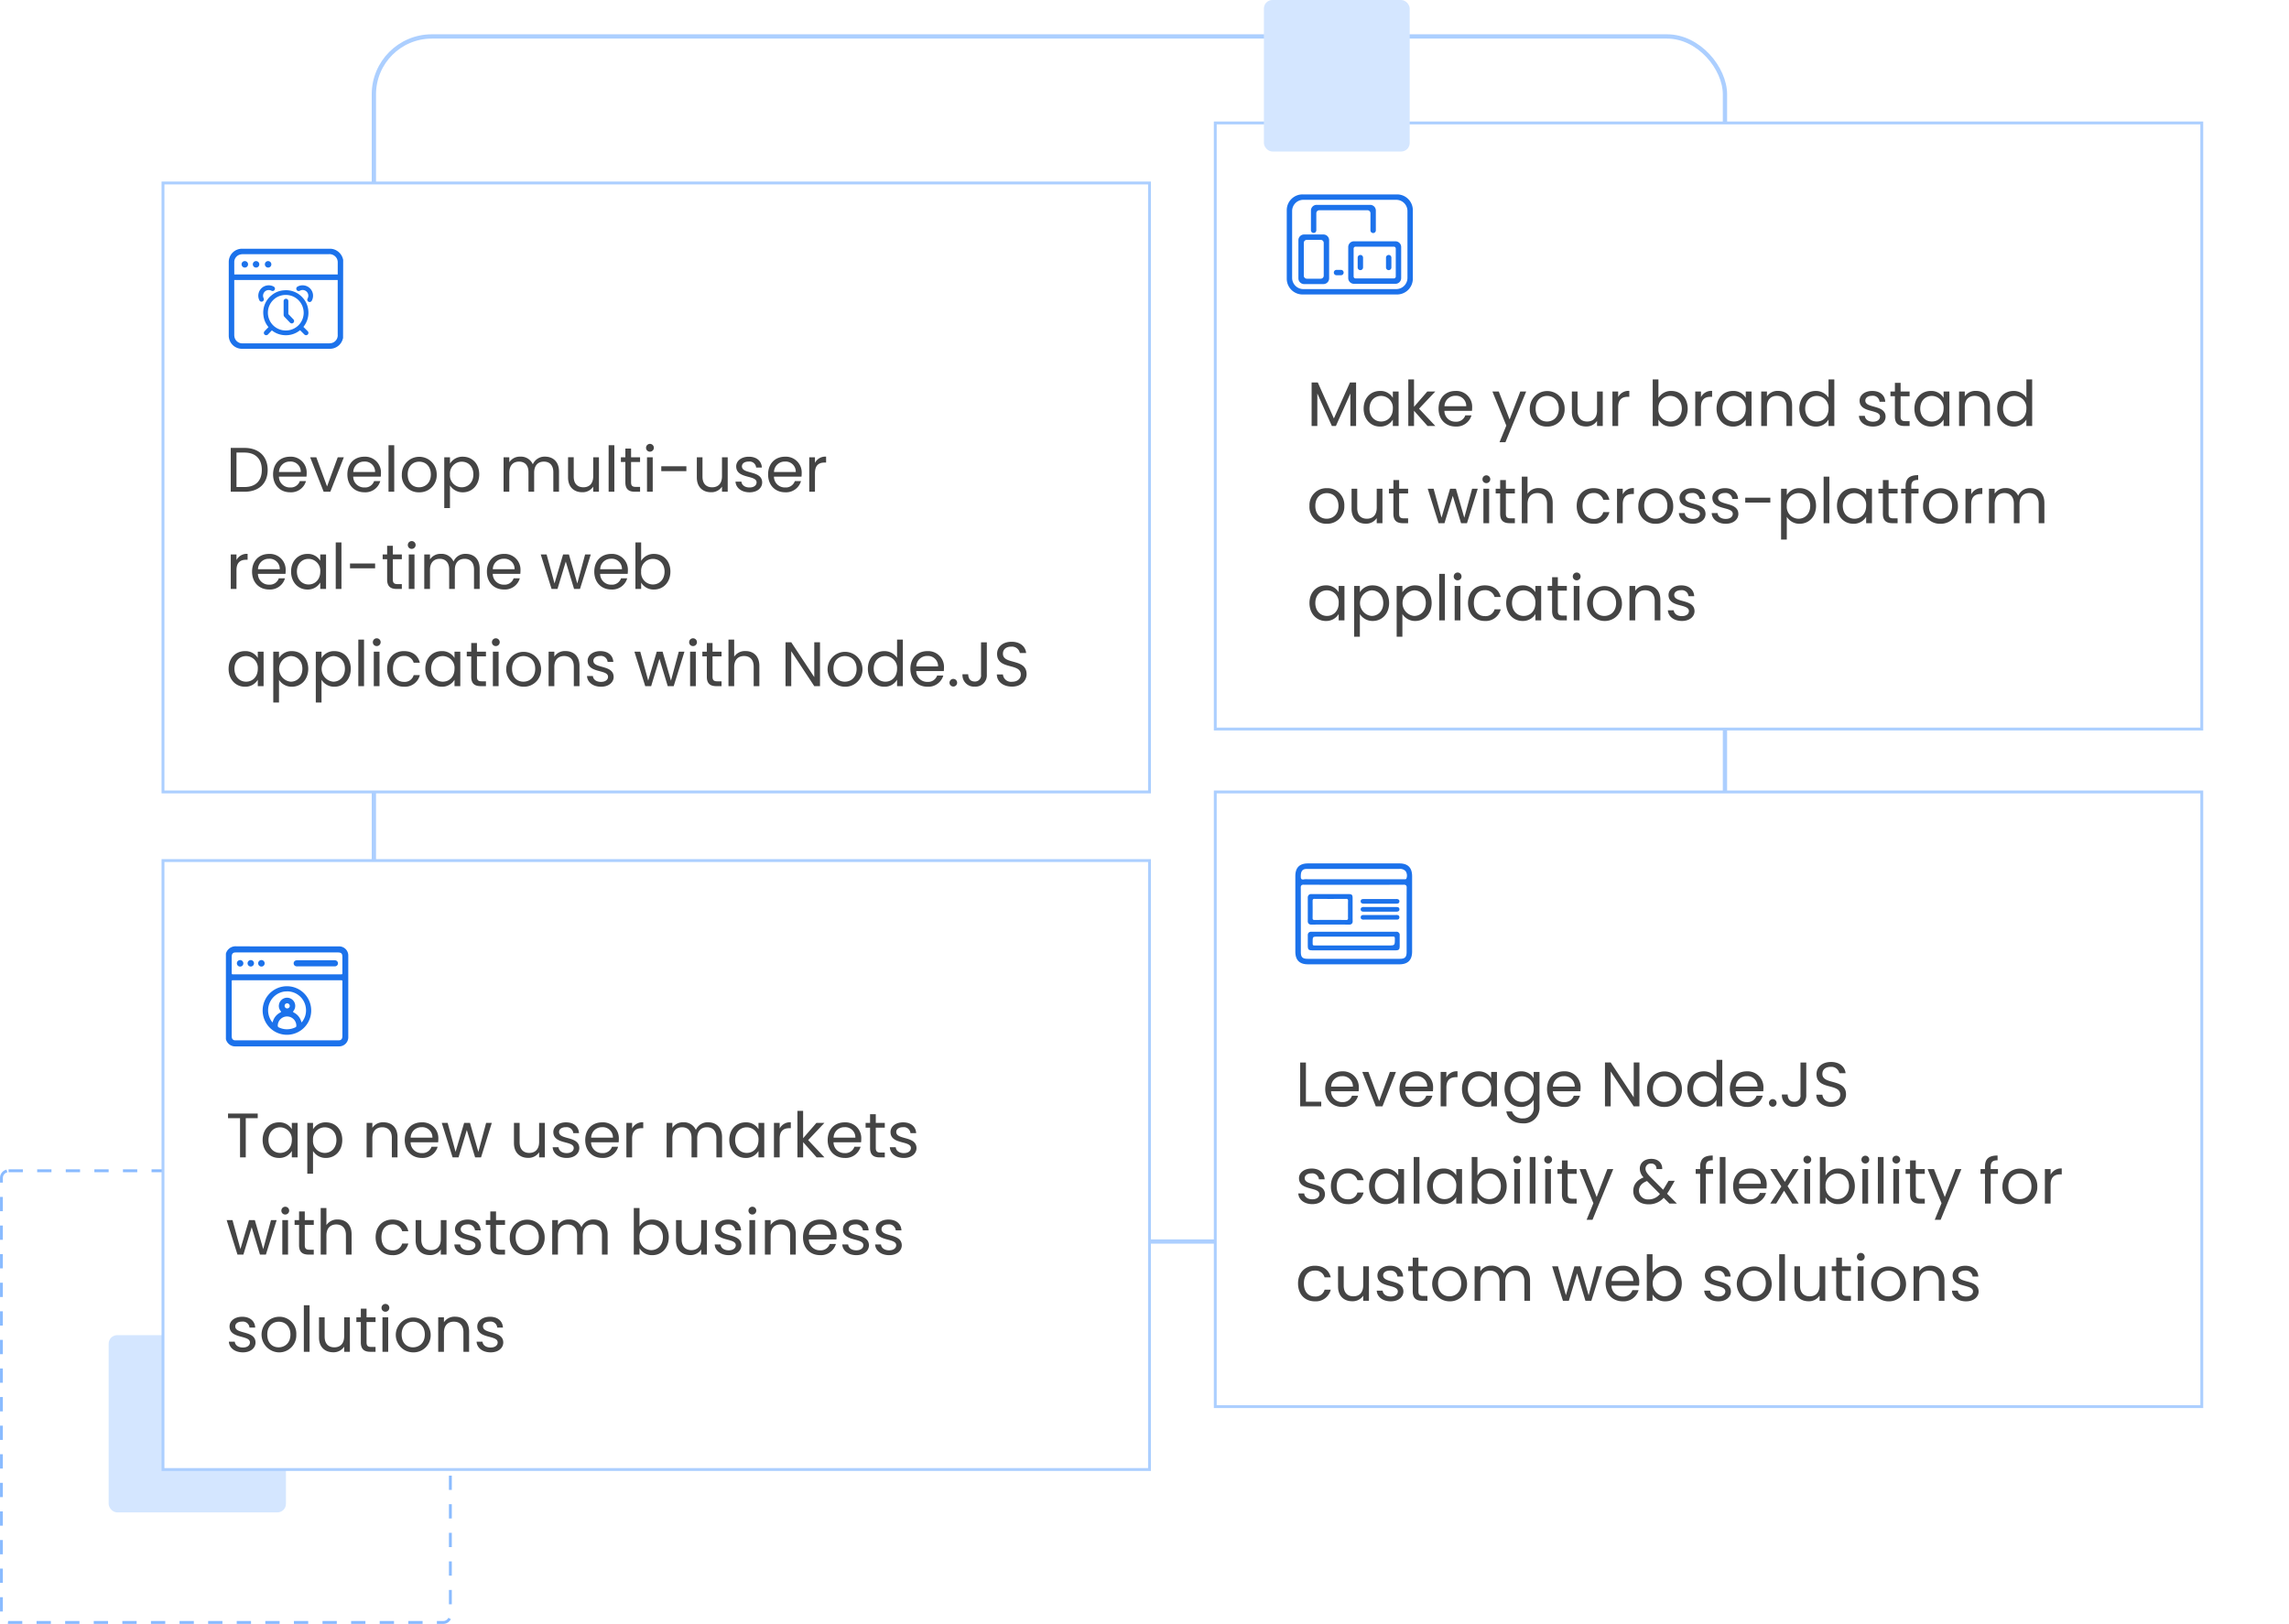 <?xml version="1.0" encoding="utf-8"?><svg xmlns="http://www.w3.org/2000/svg" xmlns:xlink="http://www.w3.org/1999/xlink" width="800.502" height="568" viewBox="0 0 800.502 568"><defs><filter id="a" x="26.5" y="33.5" width="406" height="274" filterUnits="userSpaceOnUse"><feOffset dy="3" input="SourceAlpha"/><feGaussianBlur stdDeviation="10" result="b"/><feFlood flood-opacity="0.02"/><feComposite operator="in" in2="b"/><feComposite in="SourceGraphic"/></filter><filter id="c" x="394.5" y="12.5" width="406" height="273" filterUnits="userSpaceOnUse"><feOffset dy="3" input="SourceAlpha"/><feGaussianBlur stdDeviation="10" result="d"/><feFlood flood-opacity="0.02"/><feComposite operator="in" in2="d"/><feComposite in="SourceGraphic"/></filter><clipPath id="e"><rect width="44.09" height="35" fill="#1c72eb"/></clipPath><filter id="f" x="394.502" y="246.504" width="406" height="276" filterUnits="userSpaceOnUse"><feOffset dy="3" input="SourceAlpha"/><feGaussianBlur stdDeviation="10" result="g"/><feFlood flood-opacity="0.02"/><feComposite operator="in" in2="g"/><feComposite in="SourceGraphic"/></filter><clipPath id="h"><rect width="40.849" height="35.3" fill="#1c72eb"/></clipPath><filter id="i" x="26.5" y="270.504" width="406" height="274" filterUnits="userSpaceOnUse"><feOffset dy="3" input="SourceAlpha"/><feGaussianBlur stdDeviation="10" result="j"/><feFlood flood-opacity="0.02"/><feComposite operator="in" in2="j"/><feComposite in="SourceGraphic"/></filter></defs><g transform="translate(-909 -156)"><rect width="62" height="62" rx="3" transform="translate(947 623)" fill="#d4e6ff"/><g transform="translate(909 565)" fill="none" stroke="#8abbff" stroke-width="1" stroke-dasharray="5"><rect width="158" height="159" rx="3" stroke="none"/><rect x="0.5" y="0.5" width="157" height="158" rx="2.5" fill="none"/></g><g transform="translate(1039 168)" fill="none" stroke="#accfff" stroke-width="1.5"><rect width="474" height="423" rx="21" stroke="none"/><rect x="0.75" y="0.75" width="472.5" height="421.5" rx="20.25" fill="none"/></g><g transform="matrix(1, 0, 0, 1, 909, 156)" filter="url(#a)"><rect width="345" height="213" transform="translate(57 61)" fill="#fff" stroke="#accfff" stroke-width="1"/></g><path d="M6.468,7.666H1.694V23H6.468c5.038,0,8.14-2.882,8.14-7.634S11.506,7.666,6.468,7.666ZM3.7,21.35V9.294H6.468c4,0,6.094,2.332,6.094,6.072s-2.09,5.984-6.094,5.984Zm18.678-8.91a3.538,3.538,0,0,1,3.806,3.652H18.568a3.734,3.734,0,0,1,3.806-3.652Zm5.632,6.842H25.85A3.313,3.313,0,0,1,22.462,21.5a3.79,3.79,0,0,1-3.916-3.784h9.636a10.852,10.852,0,0,0,.066-1.21,5.526,5.526,0,0,0-5.786-5.764c-3.52,0-5.962,2.4-5.962,6.2,0,3.828,2.53,6.248,5.962,6.248a5.421,5.421,0,0,0,5.544-3.908Zm1.452-8.338L34.188,23H36.52l4.73-12.056H39.116l-3.74,10.208L31.614,10.944Zm18.9,1.5A3.538,3.538,0,0,1,52.168,16.1H44.55a3.734,3.734,0,0,1,3.806-3.656Zm5.632,6.842H51.832A3.313,3.313,0,0,1,48.444,21.5a3.79,3.79,0,0,1-3.916-3.784h9.636a10.854,10.854,0,0,0,.066-1.21,5.526,5.526,0,0,0-5.786-5.764c-3.52,0-5.962,2.4-5.962,6.2,0,3.828,2.53,6.248,5.962,6.248a5.421,5.421,0,0,0,5.544-3.908ZM56.87,23h2V6.72h-2Zm16.852-6.05a6.095,6.095,0,1,0-12.189,0A5.853,5.853,0,0,0,67.54,23.2a5.978,5.978,0,0,0,6.182-6.25Zm-10.142,0c0-3.036,1.914-4.466,4.026-4.466,2.068,0,4.07,1.43,4.07,4.466,0,3.058-2.046,4.488-4.136,4.488S63.58,20.008,63.58,16.95Zm14.784-3.784V10.944h-2V28.72h2V20.778a5.215,5.215,0,0,0,4.51,2.42c3.234,0,5.72-2.53,5.72-6.27,0-3.762-2.486-6.182-5.72-6.182a5.093,5.093,0,0,0-4.51,2.42Zm8.184,3.762c0,2.838-1.87,4.51-4.092,4.51a4.137,4.137,0,0,1-4.092-4.488,4.143,4.143,0,0,1,4.092-4.466c2.222,0,4.092,1.606,4.092,4.444ZM114.51,23h1.98V15.894c0-3.454-2.134-5.17-4.884-5.17a4.463,4.463,0,0,0-4.268,2.684,4.536,4.536,0,0,0-4.422-2.684,4.358,4.358,0,0,0-3.806,1.958V10.944h-2V23h2V16.356c0-2.6,1.386-3.894,3.41-3.894,1.98,0,3.3,1.254,3.3,3.718V23h1.98V16.356c0-2.6,1.386-3.894,3.41-3.894,1.98,0,3.3,1.254,3.3,3.718Zm15.95-12.056h-2v6.622c0,2.6-1.386,3.872-3.454,3.872-2.024,0-3.366-1.254-3.366-3.7v-6.8h-1.98V18c0,3.454,2.178,5.17,4.95,5.17a4.432,4.432,0,0,0,3.85-1.958V23h2ZM133.848,23h2V6.72h-2Zm5.852-3.3c0,2.42,1.21,3.3,3.344,3.3h1.8V21.306H143.37c-1.232,0-1.672-.418-1.672-1.606V12.594h3.146v-1.65H141.7V7.908h-2v3.036h-1.562v1.65H139.7Zm7.568,3.3h2V10.944h-2ZM148.3,8.986a1.364,1.364,0,1,0-1.364-1.364A1.334,1.334,0,0,0,148.3,8.986Zm3.96,6.8h8.778v-1.7H152.26Zm23.232-4.84h-2v6.622c0,2.6-1.386,3.872-3.454,3.872-2.024,0-3.366-1.254-3.366-3.7v-6.8h-1.98V18c0,3.454,2.178,5.17,4.95,5.17a4.432,4.432,0,0,0,3.85-1.958V23h2Zm12.056,8.778c-.088-4.312-7.084-2.75-7.084-5.61,0-.968.88-1.672,2.354-1.672a2.318,2.318,0,0,1,2.618,2.09h2c-.132-2.354-1.892-3.784-4.554-3.784-2.684,0-4.422,1.518-4.422,3.366,0,4.488,7.128,2.926,7.128,5.61,0,.99-.88,1.782-2.464,1.782-1.694,0-2.728-.88-2.838-2.046h-2.068c.132,2.2,2.112,3.74,4.928,3.74,2.666,0,4.4-1.5,4.4-3.478Zm7.942-7.282a3.538,3.538,0,0,1,3.806,3.652h-7.612a3.734,3.734,0,0,1,3.808-3.654Zm5.632,6.842h-2.156A3.313,3.313,0,0,1,195.58,21.5a3.79,3.79,0,0,1-3.916-3.784H201.3a10.852,10.852,0,0,0,.066-1.21,5.526,5.526,0,0,0-5.786-5.764c-3.52,0-5.962,2.4-5.962,6.2,0,3.828,2.53,6.248,5.962,6.248a5.421,5.421,0,0,0,5.544-3.908Zm4.884-2.838c0-2.794,1.452-3.652,3.366-3.652h.528v-2.07a4.06,4.06,0,0,0-3.894,2.178V10.944h-2V23h2ZM3.7,50.444c0-2.794,1.452-3.652,3.366-3.652H7.59V44.724A4.06,4.06,0,0,0,3.7,46.9V44.944h-2V57h2Zm11.33-4A3.538,3.538,0,0,1,18.836,50.1H11.22a3.734,3.734,0,0,1,3.806-3.656Zm5.632,6.842H18.5A3.313,3.313,0,0,1,15.114,55.5,3.79,3.79,0,0,1,11.2,51.72h9.636a10.852,10.852,0,0,0,.066-1.21,5.526,5.526,0,0,0-5.786-5.764c-3.52,0-5.962,2.4-5.962,6.2,0,3.828,2.53,6.248,5.962,6.248a5.421,5.421,0,0,0,5.542-3.912ZM22.8,50.932c0,3.74,2.486,6.27,5.7,6.27A5.035,5.035,0,0,0,33,54.756V57h2.024V44.944H33v2.2a5,5,0,0,0-4.488-2.4c-3.234,0-5.72,2.422-5.72,6.184ZM33,50.95c0,2.838-1.892,4.488-4.092,4.488s-4.07-1.672-4.07-4.51,1.87-4.444,4.07-4.444A4.131,4.131,0,0,1,33,50.95ZM38.412,57h2V40.72h-2Zm4.994-7.216h8.778V48.09H43.406ZM56.386,53.7c0,2.42,1.21,3.3,3.344,3.3h1.8V55.306H60.06c-1.232,0-1.672-.418-1.672-1.606V46.594h3.146v-1.65H58.388V41.908h-2v3.036H54.824v1.65h1.562ZM63.954,57h2V44.944h-2Zm1.034-14.014a1.364,1.364,0,1,0-1.364-1.364,1.334,1.334,0,0,0,1.364,1.364ZM86.768,57h1.98V49.894c0-3.454-2.134-5.17-4.884-5.17A4.463,4.463,0,0,0,79.6,47.408a4.536,4.536,0,0,0-4.422-2.684,4.358,4.358,0,0,0-3.806,1.958V44.944h-2V57h2V50.356c0-2.6,1.386-3.894,3.41-3.894,1.98,0,3.3,1.254,3.3,3.718V57h1.98V50.356c0-2.6,1.386-3.894,3.41-3.894,1.98,0,3.3,1.254,3.3,3.718ZM97.152,46.44a3.538,3.538,0,0,1,3.806,3.652H93.346a3.734,3.734,0,0,1,3.806-3.652Zm5.632,6.842h-2.156A3.313,3.313,0,0,1,97.24,55.5a3.79,3.79,0,0,1-3.916-3.784h9.636a10.854,10.854,0,0,0,.066-1.21,5.526,5.526,0,0,0-5.786-5.764c-3.52,0-5.962,2.4-5.962,6.2,0,3.828,2.53,6.248,5.962,6.248a5.421,5.421,0,0,0,5.544-3.908ZM113.894,57h2.068l2.9-9.57,2.9,9.57h2.068l3.77-12.056h-1.98l-2.728,10.142-2.926-10.142H117.92l-2.992,10.12-2.772-10.12H110.11Zm20.812-10.56a3.538,3.538,0,0,1,3.806,3.652H130.9a3.734,3.734,0,0,1,3.806-3.652Zm5.632,6.842h-2.156a3.313,3.313,0,0,1-3.388,2.222,3.79,3.79,0,0,1-3.916-3.784h9.636a10.855,10.855,0,0,0,.066-1.21,5.526,5.526,0,0,0-5.786-5.764c-3.52,0-5.962,2.4-5.962,6.2,0,3.828,2.53,6.248,5.962,6.248A5.421,5.421,0,0,0,140.338,53.282Zm4.884-6.094V40.72h-2V57h2V54.778a5.03,5.03,0,0,0,4.51,2.42c3.234,0,5.72-2.53,5.72-6.27,0-3.762-2.464-6.182-5.72-6.182a5.107,5.107,0,0,0-4.51,2.442Zm8.184,3.74c0,2.838-1.87,4.51-4.092,4.51a4.137,4.137,0,0,1-4.092-4.488,4.143,4.143,0,0,1,4.092-4.466c2.222,0,4.092,1.606,4.092,4.444Zm-152.46,34c0,3.74,2.486,6.27,5.7,6.27a5.035,5.035,0,0,0,4.51-2.442V91H13.18V78.944H11.154v2.2a5,5,0,0,0-4.488-2.4c-3.234,0-5.72,2.422-5.72,6.184Zm10.208.022c0,2.838-1.892,4.488-4.092,4.488s-4.07-1.672-4.07-4.51,1.87-4.444,4.07-4.444a4.131,4.131,0,0,1,4.092,4.466Zm7.414-3.784V78.944h-2V96.72h2V88.778a5.215,5.215,0,0,0,4.51,2.42c3.234,0,5.72-2.53,5.72-6.27,0-3.762-2.486-6.182-5.72-6.182a5.093,5.093,0,0,0-4.51,2.42Zm8.184,3.762c0,2.838-1.87,4.51-4.092,4.51a4.5,4.5,0,0,1,0-8.954c2.222,0,4.092,1.606,4.092,4.444Zm6.688-3.762V78.944h-2V96.72h2V88.778a5.215,5.215,0,0,0,4.51,2.42c3.234,0,5.72-2.53,5.72-6.27,0-3.762-2.486-6.182-5.72-6.182a5.093,5.093,0,0,0-4.51,2.42Zm8.184,3.762c0,2.838-1.87,4.51-4.092,4.51a4.5,4.5,0,0,1,0-8.954C39.754,80.484,41.624,82.09,41.624,84.928ZM46.31,91h2V74.72h-2Zm5.412,0h2V78.944h-2Zm1.034-14.014a1.364,1.364,0,1,0-1.364-1.364,1.334,1.334,0,0,0,1.364,1.364Zm3.63,7.964c0,3.828,2.442,6.248,5.874,6.248a5.363,5.363,0,0,0,5.566-4.07H65.67A3.234,3.234,0,0,1,62.26,89.5c-2.2,0-3.828-1.562-3.828-4.554,0-2.948,1.628-4.51,3.828-4.51a3.285,3.285,0,0,1,3.41,2.376h2.156c-.616-2.53-2.574-4.07-5.566-4.07C58.828,78.746,56.386,81.166,56.386,84.95Zm13.354-.022c0,3.74,2.486,6.27,5.7,6.27a5.035,5.035,0,0,0,4.51-2.442V91h2.024V78.944H79.948v2.2a5,5,0,0,0-4.488-2.4c-3.234,0-5.72,2.422-5.72,6.184Zm10.208.022c0,2.838-1.892,4.488-4.092,4.488s-4.07-1.672-4.07-4.51,1.87-4.444,4.07-4.444a4.131,4.131,0,0,1,4.092,4.466ZM85.8,87.7c0,2.42,1.21,3.3,3.344,3.3h1.8V89.306h-1.47c-1.232,0-1.672-.418-1.672-1.606V80.594h3.146v-1.65H87.8V75.908h-2v3.036H84.238v1.65H85.8ZM93.368,91h2V78.944h-2ZM94.4,76.986a1.364,1.364,0,1,0-1.364-1.364A1.334,1.334,0,0,0,94.4,76.986Zm15.82,7.964a6.1,6.1,0,1,0-6.182,6.248,5.978,5.978,0,0,0,6.182-6.248Zm-10.142,0c0-3.036,1.914-4.466,4.026-4.466,2.068,0,4.07,1.43,4.07,4.466,0,3.058-2.046,4.488-4.136,4.488S100.078,88.008,100.078,84.95Zm21.6,6.05h1.98V83.894c0-3.454-2.134-5.17-4.928-5.17a4.454,4.454,0,0,0-3.872,1.936V78.944h-2V91h2V84.334c0-2.6,1.408-3.872,3.454-3.872,2.024,0,3.366,1.254,3.366,3.718ZM135.6,87.722c-.088-4.312-7.084-2.75-7.084-5.61,0-.968.88-1.672,2.354-1.672a2.318,2.318,0,0,1,2.618,2.09h2c-.132-2.354-1.892-3.784-4.554-3.784-2.684,0-4.422,1.518-4.422,3.366,0,4.488,7.128,2.926,7.128,5.61,0,.99-.88,1.782-2.464,1.782-1.694,0-2.728-.88-2.838-2.046H126.28c.132,2.2,2.112,3.74,4.928,3.74,2.662,0,4.4-1.5,4.4-3.476ZM146.652,91h2.068l2.9-9.57,2.9,9.57h2.08l3.762-12.056h-1.98L155.65,89.086l-2.926-10.142h-2.046l-2.992,10.12-2.772-10.12h-2.046Zm15.686,0h2V78.944h-2Zm1.034-14.014a1.364,1.364,0,1,0-1.364-1.364,1.334,1.334,0,0,0,1.364,1.364ZM168.19,87.7c0,2.42,1.21,3.3,3.344,3.3h1.8V89.306H171.86c-1.232,0-1.672-.418-1.672-1.606V80.594h3.146v-1.65h-3.146V75.908h-2v3.036h-1.562v1.65h1.562Zm7.568,3.3h2V84.334c0-2.6,1.408-3.872,3.454-3.872,2.024,0,3.366,1.254,3.366,3.718V91h1.98V83.894c0-3.454-2.134-5.17-4.818-5.17a4.536,4.536,0,0,0-3.982,1.958V74.72h-2Zm30.008-15.356V87.832l-8.052-12.188h-2V91h2V78.79L205.766,91h2V75.644Zm16.852,9.306a6.1,6.1,0,1,0-6.182,6.248,5.978,5.978,0,0,0,6.182-6.248Zm-10.142,0c0-3.036,1.914-4.466,4.026-4.466,2.068,0,4.07,1.43,4.07,4.466,0,3.058-2.046,4.488-4.136,4.488S212.476,88.008,212.476,84.95Zm12.034-.022c0,3.74,2.486,6.27,5.72,6.27a4.952,4.952,0,0,0,4.488-2.464V91h2.024V74.72h-2.024V81.1a5.258,5.258,0,0,0-4.466-2.354c-3.252,0-5.742,2.42-5.742,6.182Zm10.208.022c0,2.838-1.892,4.488-4.092,4.488s-4.07-1.672-4.07-4.51,1.87-4.444,4.07-4.444a4.131,4.131,0,0,1,4.092,4.466Zm10.538-4.51a3.538,3.538,0,0,1,3.806,3.652H241.45a3.734,3.734,0,0,1,3.806-3.652Zm5.632,6.842h-2.156a3.313,3.313,0,0,1-3.388,2.222,3.79,3.79,0,0,1-3.916-3.784h9.636a10.852,10.852,0,0,0,.066-1.21,5.526,5.526,0,0,0-5.786-5.764c-3.52,0-5.962,2.4-5.962,6.2,0,3.828,2.53,6.248,5.962,6.248a5.421,5.421,0,0,0,5.544-3.912Zm4.84,2.486a1.334,1.334,0,1,0-.375.958,1.342,1.342,0,0,0,.375-.958ZM264.088,87a2.118,2.118,0,0,1-2.222,2.376c-1.584,0-2.244-1.122-2.266-2.53h-2a4.008,4.008,0,0,0,4.268,4.312A3.95,3.95,0,0,0,266.112,87V75.666h-2.024Zm15.928-.176c0-5.676-8.272-3.212-8.272-7.172,0-1.65,1.3-2.508,2.948-2.464a2.777,2.777,0,0,1,2.97,2.222h2.2c-.242-2.332-2.156-3.938-5.082-3.938-3.036,0-5.082,1.716-5.082,4.246,0,5.7,8.294,3.058,8.294,7.194,0,1.452-1.144,2.552-3.08,2.552a2.84,2.84,0,0,1-3.168-2.552H269.61c.044,2.53,2.222,4.246,5.3,4.246,3.324,0,5.106-2.158,5.106-4.338Z" transform="translate(988 305)" fill="#444"/><path d="M13.764,4.319A1.134,1.134,0,0,0,12.63,5.383V5.45a1.134,1.134,0,1,0,1.144-1.124h-.01m26.25-.4-.036,27.3-.116.4A4.66,4.66,0,0,1,35.4,35H4.615A4.611,4.611,0,0,1,0,30.424V4.589A4.633,4.633,0,0,1,4.65,0H35.4a4.551,4.551,0,0,1,2.4.687A4.8,4.8,0,0,1,39.987,3.8ZM38.1,30.056V10.943H1.925V30.1a3.761,3.761,0,0,0,.114.945A2.776,2.776,0,0,0,4.729,33.1a1.981,1.981,0,0,0,.266-.012H35.208a3.157,3.157,0,0,0,1.294-.279,2.792,2.792,0,0,0,1.6-2.757m.007-25.178a3.034,3.034,0,0,0-.29-1.406,2.92,2.92,0,0,0-2.6-1.576,3.268,3.268,0,0,0-.342.02L5.017,1.9a4.365,4.365,0,0,0-.979.114A2.735,2.735,0,0,0,1.93,4.866c-.008.854-.007,1.76,0,2.638V9H38.106Zm-32.49-.55A1.134,1.134,0,0,0,4.475,5.35l.011.051V5.45A1.134,1.134,0,1,0,5.628,4.324H5.619m3.93,0A1.136,1.136,0,0,0,8.416,5.373V5.45A1.134,1.134,0,1,0,9.558,4.324H9.55M27.866,22.387a7.7,7.7,0,0,0-.046-.832,7.58,7.58,0,0,0-1.985-4.438,7.727,7.727,0,0,0-6.529-2.574,7.41,7.41,0,0,0-4.245,1.668,7.678,7.678,0,0,0-2.94,7.052A7.56,7.56,0,0,0,13.9,27.419c-.461.461-.912.934-1.362,1.407a.884.884,0,0,0-.24.815.779.779,0,0,0,.521.557.839.839,0,0,0,.916-.24c.436-.455.872-.909,1.313-1.358l.032-.033.035.027a7.69,7.69,0,0,0,4.254,1.637c.2.014.405.021.605.021a7.743,7.743,0,0,0,4.964-1.758c.332.343.671.679,1.01,1.016l.413.41a1.065,1.065,0,0,0,.423.289.83.83,0,0,0,.954-.347.8.8,0,0,0-.134-1.026c-.361-.368-.726-.73-1.091-1.093l-.35-.349-.247.248.246-.249-.059-.058.047-.059a7.827,7.827,0,0,0,1.719-4.889m-1.662.034a6.214,6.214,0,0,1-6.155,6.17h-.1A6.215,6.215,0,1,1,20,16.162h.011A6.234,6.234,0,0,1,26.2,22.421m2.947-4.466a2.914,2.914,0,0,1-.137.259.855.855,0,0,1-.729.435.839.839,0,0,1-.785-.571.848.848,0,0,1,.069-.653,2.03,2.03,0,0,0,.2-1.495,1.955,1.955,0,0,0-1.038-1.278,1.976,1.976,0,0,0-1.658-.056l-.227.106a.829.829,0,0,1-1.122-.324.819.819,0,0,1-.072-.634.874.874,0,0,1,.444-.516A3.456,3.456,0,0,1,25.68,12.8h.166a3.635,3.635,0,0,1,3.3,5.16m-16.882-.069a.83.83,0,0,1-.812.633.811.811,0,0,1-.733-.476,3.492,3.492,0,0,1-.349-2.139A3.638,3.638,0,0,1,13.981,12.8H14a3.581,3.581,0,0,1,1.6.375.975.975,0,0,1,.525.552.789.789,0,0,1-.056.616.845.845,0,0,1-1.189.32,2.046,2.046,0,0,0-1.765-.017,1.99,1.99,0,0,0-1.069,1.346,1.92,1.92,0,0,0,.129,1.277.86.86,0,0,1,.092.622m10.294,6.767a.821.821,0,0,1,.031,1.233.791.791,0,0,1-.549.235.933.933,0,0,1-.662-.318l-1.91-1.988a1.065,1.065,0,0,1-.284-.78V18.4a.834.834,0,0,1,.777-.9.807.807,0,0,1,.616.211.843.843,0,0,1,.261.617q0,.54,0,1.082V20.6c0,.7,0,1.394-.006,2.09a.347.347,0,0,0,.12.286c.408.416.809.841,1.209,1.265Z" transform="translate(989 243)" fill="#1c72eb"/><g transform="matrix(1, 0, 0, 1, 909, 156)" filter="url(#c)"><rect width="345" height="212" transform="translate(425 40)" fill="#fff" stroke="#accfff" stroke-width="1"/></g><g transform="translate(3 -23)"><path d="M1.694,23h2V11.626L8.778,23h1.408l5.06-11.352V23h2V7.776H15.114L9.482,20.36,3.85,7.776H1.694Zm18.194-6.072c0,3.74,2.486,6.27,5.7,6.27a5.035,5.035,0,0,0,4.51-2.442V23H32.12V10.944H30.1v2.2a5,5,0,0,0-4.488-2.4C22.374,10.746,19.888,13.166,19.888,16.928ZM30.1,16.95c0,2.838-1.892,4.488-4.092,4.488s-4.07-1.672-4.07-4.51S23.8,12.484,26,12.484a4.131,4.131,0,0,1,4.1,4.466ZM35.508,23h2V17.676L42.24,23h2.728l-5.7-6.05,5.676-6.006H42.152L37.51,16.29V6.72h-2ZM51.964,12.44a3.538,3.538,0,0,1,3.806,3.652H48.158A3.734,3.734,0,0,1,51.964,12.44ZM57.6,19.282H55.44A3.313,3.313,0,0,1,52.052,21.5a3.79,3.79,0,0,1-3.916-3.784h9.636a10.854,10.854,0,0,0,.066-1.21,5.526,5.526,0,0,0-5.786-5.764c-3.52,0-5.962,2.4-5.962,6.2,0,3.828,2.53,6.248,5.962,6.248A5.421,5.421,0,0,0,57.6,19.282Zm13.332,1.43-3.784-9.768H64.922l4.862,11.924-2.376,5.808h2.068l7.26-17.732H74.668Zm19.25-3.762a6.095,6.095,0,1,0-12.189,0A5.853,5.853,0,0,0,84,23.2a5.978,5.978,0,0,0,6.178-6.25Zm-10.142,0c0-3.036,1.914-4.466,4.026-4.466,2.068,0,4.07,1.43,4.07,4.466,0,3.058-2.046,4.488-4.136,4.488s-3.964-1.43-3.964-4.488Zm23.474-6.006h-2v6.622c0,2.6-1.386,3.872-3.454,3.872-2.024,0-3.366-1.254-3.366-3.7v-6.8h-1.98V18c0,3.454,2.178,5.17,4.95,5.17a4.432,4.432,0,0,0,3.85-1.958V23h2Zm5.39,5.5c0-2.794,1.452-3.652,3.366-3.652h.528V10.724a4.06,4.06,0,0,0-3.9,2.176V10.944h-2V23h2Zm14.08-3.256V6.72h-2V23h2V20.778a5.03,5.03,0,0,0,4.51,2.42c3.234,0,5.72-2.53,5.72-6.27,0-3.762-2.464-6.182-5.72-6.182a5.107,5.107,0,0,0-4.514,2.442Zm8.184,3.74c0,2.838-1.87,4.51-4.092,4.51a4.137,4.137,0,0,1-4.092-4.488,4.143,4.143,0,0,1,4.092-4.466c2.218,0,4.088,1.606,4.088,4.444Zm6.688-.484c0-2.794,1.452-3.652,3.366-3.652h.528V10.724a4.06,4.06,0,0,0-3.894,2.178V10.944h-2V23h2Zm5.456.484c0,3.74,2.486,6.27,5.7,6.27a5.035,5.035,0,0,0,4.51-2.442V23h2.024V10.944h-2.024v2.2a5,5,0,0,0-4.488-2.4c-3.24,0-5.726,2.422-5.726,6.184Zm10.208.022c0,2.838-1.892,4.488-4.092,4.488s-4.07-1.672-4.07-4.51,1.87-4.444,4.07-4.444a4.131,4.131,0,0,1,4.088,4.466ZM167.75,23h1.98V15.894c0-3.454-2.134-5.17-4.928-5.17a4.454,4.454,0,0,0-3.872,1.936V10.944h-2V23h2V16.334c0-2.6,1.408-3.872,3.454-3.872,2.024,0,3.366,1.254,3.366,3.718Zm4.51-6.072c0,3.74,2.486,6.27,5.72,6.27a4.952,4.952,0,0,0,4.488-2.464V23h2.024V6.72h-2.024V13.1A5.258,5.258,0,0,0,178,10.746C174.746,10.746,172.26,13.166,172.26,16.928Zm10.208.022c0,2.838-1.892,4.488-4.092,4.488s-4.07-1.672-4.07-4.51,1.87-4.444,4.07-4.444a4.131,4.131,0,0,1,4.092,4.466Zm19.954,2.772c-.088-4.312-7.084-2.75-7.084-5.61,0-.968.88-1.672,2.354-1.672a2.318,2.318,0,0,1,2.618,2.09h2c-.132-2.354-1.892-3.784-4.554-3.784-2.684,0-4.422,1.518-4.422,3.366,0,4.488,7.128,2.926,7.128,5.61,0,.99-.88,1.782-2.464,1.782-1.694,0-2.728-.88-2.838-2.046h-2.068c.132,2.2,2.112,3.74,4.928,3.74,2.664,0,4.4-1.5,4.4-3.476Zm3.256-.022c0,2.42,1.21,3.3,3.344,3.3h1.8V21.306h-1.474c-1.232,0-1.672-.418-1.672-1.606V12.594h3.146v-1.65H207.68V7.908h-2v3.036h-1.562v1.65h1.562Zm6.82-2.772c0,3.74,2.486,6.27,5.7,6.27a5.035,5.035,0,0,0,4.51-2.442V23h2.024V10.944h-2.024v2.2a5,5,0,0,0-4.488-2.4c-3.236,0-5.72,2.422-5.72,6.184Zm10.208.022c0,2.838-1.892,4.488-4.092,4.488s-4.07-1.672-4.07-4.51,1.87-4.444,4.07-4.444a4.131,4.131,0,0,1,4.092,4.466ZM236.94,23h1.98V15.894c0-3.454-2.134-5.17-4.928-5.17a4.454,4.454,0,0,0-3.872,1.936V10.944h-2V23h2V16.334c0-2.6,1.408-3.872,3.454-3.872,2.024,0,3.366,1.254,3.366,3.718Zm4.51-6.072c0,3.74,2.486,6.27,5.72,6.27a4.952,4.952,0,0,0,4.488-2.464V23h2.024V6.72h-2.024V13.1a5.258,5.258,0,0,0-4.466-2.354C243.936,10.746,241.45,13.166,241.45,16.928Zm10.208.022c0,2.838-1.892,4.488-4.092,4.488s-4.07-1.672-4.07-4.51,1.87-4.444,4.07-4.444a4.131,4.131,0,0,1,4.092,4.466Zm-238.524,34a5.885,5.885,0,0,0-6.094-6.2,5.9,5.9,0,0,0-6.094,6.2A5.853,5.853,0,0,0,6.952,57.2a5.978,5.978,0,0,0,6.182-6.25Zm-10.142,0c0-3.036,1.914-4.466,4.026-4.466,2.068,0,4.07,1.43,4.07,4.466,0,3.058-2.046,4.488-4.136,4.488s-3.96-1.43-3.96-4.488Zm23.474-6.006h-2v6.622c0,2.6-1.386,3.872-3.454,3.872-2.024,0-3.366-1.254-3.366-3.7v-6.8h-1.98V52c0,3.454,2.178,5.17,4.95,5.17a4.432,4.432,0,0,0,3.85-1.958V57h2ZM30.294,53.7c0,2.42,1.21,3.3,3.344,3.3h1.8V55.306h-1.47c-1.232,0-1.672-.418-1.672-1.606V46.594h3.146v-1.65H32.3V41.908h-2v3.036H28.732v1.65h1.562ZM46.09,57h2.068l2.9-9.57,2.9,9.57h2.068L59.8,44.944H57.82L55.088,55.086,52.162,44.944H50.116l-2.992,10.12-2.772-10.12H42.306Zm15.686,0h2V44.944h-2ZM62.81,42.986a1.364,1.364,0,1,0-1.364-1.364,1.334,1.334,0,0,0,1.364,1.364ZM67.628,53.7c0,2.42,1.21,3.3,3.344,3.3h1.8V55.306H71.3c-1.232,0-1.672-.418-1.672-1.606V46.594h3.146v-1.65H69.63V41.908h-2v3.036H66.066v1.65h1.562ZM75.2,57h2V50.334c0-2.6,1.408-3.872,3.454-3.872,2.024,0,3.366,1.254,3.366,3.718V57H86V49.894c0-3.454-2.134-5.17-4.818-5.17A4.536,4.536,0,0,0,77.2,46.682V40.72h-2Zm19.2-6.05c0,3.828,2.442,6.248,5.874,6.248a5.363,5.363,0,0,0,5.566-4.07h-2.156a3.234,3.234,0,0,1-3.41,2.376c-2.2,0-3.828-1.562-3.828-4.554,0-2.948,1.628-4.51,3.828-4.51a3.285,3.285,0,0,1,3.41,2.376h2.156c-.616-2.53-2.574-4.07-5.566-4.07C96.844,44.746,94.4,47.166,94.4,50.95Zm16.1-.506c0-2.794,1.452-3.652,3.366-3.652h.528V44.724A4.06,4.06,0,0,0,110.5,46.9V44.944h-2V57h2Zm17.644.506a6.095,6.095,0,1,0-12.189,0,5.853,5.853,0,0,0,6.007,6.248,5.978,5.978,0,0,0,6.188-6.248ZM118,50.95c0-3.036,1.914-4.466,4.026-4.466,2.068,0,4.07,1.43,4.07,4.466,0,3.058-2.046,4.488-4.136,4.488s-3.954-1.43-3.954-4.488Zm21.45,2.772c-.088-4.312-7.084-2.75-7.084-5.61,0-.968.88-1.672,2.354-1.672a2.318,2.318,0,0,1,2.618,2.09h2c-.132-2.354-1.892-3.784-4.554-3.784-2.684,0-4.422,1.518-4.422,3.366,0,4.488,7.128,2.926,7.128,5.61,0,.99-.88,1.782-2.464,1.782-1.694,0-2.728-.88-2.838-2.046h-2.06c.132,2.2,2.112,3.74,4.928,3.74,2.662,0,4.4-1.5,4.4-3.476Zm11.484,0c-.088-4.312-7.084-2.75-7.084-5.61,0-.968.88-1.672,2.354-1.672a2.318,2.318,0,0,1,2.618,2.09h2c-.132-2.354-1.892-3.784-4.554-3.784-2.684,0-4.422,1.518-4.422,3.366,0,4.488,7.128,2.926,7.128,5.61,0,.99-.88,1.782-2.464,1.782-1.694,0-2.728-.88-2.838-2.046h-2.068c.132,2.2,2.112,3.74,4.928,3.74,2.666,0,4.408-1.5,4.408-3.476Zm2.4-3.938h8.778V48.09H153.34Zm14.542-2.618V44.944h-2V62.72h2V54.778a5.215,5.215,0,0,0,4.51,2.42c3.234,0,5.72-2.53,5.72-6.27,0-3.762-2.486-6.182-5.72-6.182a5.093,5.093,0,0,0-4.506,2.42Zm8.184,3.762c0,2.838-1.87,4.51-4.092,4.51a4.137,4.137,0,0,1-4.092-4.488,4.143,4.143,0,0,1,4.092-4.466c2.23,0,4.1,1.606,4.1,4.444ZM180.752,57h2V40.72h-2Zm4.664-6.072c0,3.74,2.486,6.27,5.7,6.27a5.035,5.035,0,0,0,4.51-2.442V57h2.024V44.944h-2.024v2.2a5,5,0,0,0-4.488-2.4C187.9,44.746,185.416,47.166,185.416,50.928Zm10.208.022c0,2.838-1.892,4.488-4.092,4.488s-4.07-1.672-4.07-4.51,1.87-4.444,4.07-4.444a4.131,4.131,0,0,1,4.092,4.466Zm5.852,2.75c0,2.42,1.21,3.3,3.344,3.3h1.8V55.306h-1.47c-1.232,0-1.672-.418-1.672-1.606V46.594h3.146v-1.65h-3.146V41.908h-2v3.036h-1.562v1.65h1.562Zm7.942,3.3h2V46.594h2.53v-1.65h-2.53v-.858c0-1.562.594-2.222,2.4-2.222V40.192c-3.08,0-4.4,1.21-4.4,3.894v.858h-1.562v1.65h1.562Zm18.3-6.05a6.095,6.095,0,1,0-12.189,0,5.853,5.853,0,0,0,6.011,6.25,5.978,5.978,0,0,0,6.182-6.25Zm-10.142,0c0-3.036,1.914-4.466,4.026-4.466,2.068,0,4.07,1.43,4.07,4.466,0,3.058-2.046,4.488-4.136,4.488s-3.956-1.43-3.956-4.488Zm14.784-.506c0-2.794,1.452-3.652,3.366-3.652h.528V44.724A4.06,4.06,0,0,0,232.36,46.9V44.944h-2V57h2ZM255.97,57h1.98V49.894c0-3.454-2.134-5.17-4.884-5.17a4.463,4.463,0,0,0-4.268,2.684,4.536,4.536,0,0,0-4.422-2.684,4.358,4.358,0,0,0-3.806,1.958V44.944h-2V57h2V50.356c0-2.6,1.386-3.894,3.41-3.894,1.98,0,3.3,1.254,3.3,3.718V57h1.98V50.356c0-2.6,1.386-3.894,3.41-3.894,1.98,0,3.3,1.254,3.3,3.718ZM.946,84.928c0,3.74,2.486,6.27,5.7,6.27a5.035,5.035,0,0,0,4.51-2.442V91H13.18V78.944H11.154v2.2a5,5,0,0,0-4.488-2.4C3.432,78.746.946,81.166.946,84.928Zm10.208.022c0,2.838-1.892,4.488-4.092,4.488s-4.07-1.672-4.07-4.51,1.87-4.444,4.07-4.444a4.131,4.131,0,0,1,4.092,4.466Zm7.414-3.784V78.944h-2V96.72h2V88.778a5.215,5.215,0,0,0,4.51,2.42c3.234,0,5.72-2.53,5.72-6.27,0-3.762-2.486-6.182-5.72-6.182A5.093,5.093,0,0,0,18.568,81.166Zm8.184,3.762c0,2.838-1.87,4.51-4.092,4.51a4.5,4.5,0,0,1,0-8.954c2.222,0,4.092,1.606,4.092,4.444Zm6.688-3.762V78.944h-2V96.72h2V88.778a5.215,5.215,0,0,0,4.51,2.42c3.234,0,5.72-2.53,5.72-6.27,0-3.762-2.486-6.182-5.72-6.182a5.093,5.093,0,0,0-4.51,2.42Zm8.184,3.762c0,2.838-1.87,4.51-4.092,4.51a4.5,4.5,0,0,1,0-8.954c2.222,0,4.092,1.606,4.092,4.444ZM46.31,91h2V74.72h-2Zm5.412,0h2V78.944h-2Zm1.034-14.014a1.364,1.364,0,1,0-1.364-1.364,1.334,1.334,0,0,0,1.364,1.364Zm3.63,7.964c0,3.828,2.442,6.248,5.874,6.248a5.363,5.363,0,0,0,5.566-4.07H65.67A3.234,3.234,0,0,1,62.26,89.5c-2.2,0-3.828-1.562-3.828-4.554,0-2.948,1.628-4.51,3.828-4.51a3.285,3.285,0,0,1,3.41,2.376h2.156c-.616-2.53-2.574-4.07-5.566-4.07C58.828,78.746,56.386,81.166,56.386,84.95Zm13.354-.022c0,3.74,2.486,6.27,5.7,6.27a5.035,5.035,0,0,0,4.51-2.442V91h2.024V78.944H79.948v2.2a5,5,0,0,0-4.488-2.4c-3.234,0-5.72,2.422-5.72,6.184Zm10.208.022c0,2.838-1.892,4.488-4.092,4.488s-4.07-1.672-4.07-4.51,1.87-4.444,4.07-4.444a4.131,4.131,0,0,1,4.092,4.466ZM85.8,87.7c0,2.42,1.21,3.3,3.344,3.3h1.8V89.306h-1.47c-1.232,0-1.672-.418-1.672-1.606V80.594h3.146v-1.65H87.8V75.908h-2v3.036H84.238v1.65H85.8ZM93.368,91h2V78.944h-2ZM94.4,76.986a1.364,1.364,0,1,0-1.364-1.364A1.334,1.334,0,0,0,94.4,76.986Zm15.82,7.964a6.1,6.1,0,1,0-6.182,6.248,5.978,5.978,0,0,0,6.182-6.248Zm-10.142,0c0-3.036,1.914-4.466,4.026-4.466,2.068,0,4.07,1.43,4.07,4.466,0,3.058-2.046,4.488-4.136,4.488S100.078,88.008,100.078,84.95Zm21.6,6.05h1.98V83.894c0-3.454-2.134-5.17-4.928-5.17a4.454,4.454,0,0,0-3.872,1.936V78.944h-2V91h2V84.334c0-2.6,1.408-3.872,3.454-3.872,2.024,0,3.366,1.254,3.366,3.718ZM135.6,87.722c-.088-4.312-7.084-2.75-7.084-5.61,0-.968.88-1.672,2.354-1.672a2.318,2.318,0,0,1,2.618,2.09h2c-.132-2.354-1.892-3.784-4.554-3.784-2.684,0-4.422,1.518-4.422,3.366,0,4.488,7.128,2.926,7.128,5.61,0,.99-.88,1.782-2.464,1.782-1.694,0-2.728-.88-2.838-2.046H126.28c.132,2.2,2.112,3.74,4.928,3.74,2.662,0,4.4-1.5,4.4-3.476Z" transform="translate(1363 305)" fill="#444"/><g transform="translate(1356 247)"><g clip-path="url(#e)"><path d="M42.21,1.37A5.465,5.465,0,0,0,38.59,0H5.5A5.446,5.446,0,0,0,1.88,1.37,5.5,5.5,0,0,0,0,5.51V29.5A5.521,5.521,0,0,0,5.5,35H38.59a5.52,5.52,0,0,0,5.5-5.5V5.51a5.5,5.5,0,0,0-1.879-4.14m0,27.82a3.93,3.93,0,0,1-3.93,3.93H5.811a3.931,3.931,0,0,1-3.93-3.93V5.82a3.931,3.931,0,0,1,3.93-3.93H38.28a3.93,3.93,0,0,1,3.93,3.93Zm-12-15.677a.942.942,0,0,1-.942-.942V6.588a1.053,1.053,0,0,0-1.054-1.054H11.393a1.054,1.054,0,0,0-1.054,1.054v5.983a.942.942,0,0,1-1.883,0V5.646a2,2,0,0,1,2-1.995h18.7a2,2,0,0,1,2,2v6.925a.942.942,0,0,1-.942.942m-17.4,17.846H6.076a2,2,0,0,1-2-2V16.01a2,2,0,0,1,2-1.995h6.742a2,2,0,0,1,2,2V29.364a2,2,0,0,1-2,2m-5.8-1.883h4.859a1.054,1.054,0,0,0,1.054-1.054V16.952A1.054,1.054,0,0,0,11.877,15.9H7.018a1.054,1.054,0,0,0-1.054,1.054v11.47a1.054,1.054,0,0,0,1.054,1.054m31,1.789H23.5a2,2,0,0,1-2-2V18.4a2,2,0,0,1,2-2H38.014a2,2,0,0,1,2,2V29.269a2,2,0,0,1-2,2M24.055,29.382h13.4a.669.669,0,0,0,.668-.669V18.952a.668.668,0,0,0-.668-.669h-13.4a.67.67,0,0,0-.67.669v9.761a.67.67,0,0,0,.67.669m-5.1-1.108H17.4a.941.941,0,0,1,0-1.883h1.555a.941.941,0,0,1,0,1.883m6.789-1.785a.942.942,0,0,1-.942-.942v-3.43a.941.941,0,0,1,1.883,0v3.43a.941.941,0,0,1-.941.942m9.907,0a.943.943,0,0,1-.943-.942v-3.43a.942.942,0,1,1,1.884,0v3.43a.942.942,0,0,1-.941.942" fill="#1c72eb"/></g></g></g><g transform="translate(1333.582 430.104)"><g transform="matrix(1, 0, 0, 1, -424.58, -274.1)" filter="url(#f)"><rect width="345" height="215" transform="translate(425 274)" fill="#fff" stroke="#accfff" stroke-width="1"/></g><g transform="translate(0 -3.02)"><path d="M1.694,7.666V23h7.37V21.372H3.7V7.666Zm14.63,4.774a3.538,3.538,0,0,1,3.806,3.652H12.518a3.734,3.734,0,0,1,3.806-3.652Zm5.632,6.842H19.8A3.313,3.313,0,0,1,16.412,21.5,3.79,3.79,0,0,1,12.5,17.72h9.636a10.852,10.852,0,0,0,.066-1.21,5.526,5.526,0,0,0-5.786-5.764c-3.52,0-5.962,2.4-5.962,6.2,0,3.828,2.53,6.248,5.962,6.248a5.421,5.421,0,0,0,5.54-3.912Zm1.452-8.338L28.138,23H30.47L35.2,10.944H33.066l-3.74,10.208L25.564,10.944Zm18.9,1.5A3.538,3.538,0,0,1,46.114,16.1H38.5a3.734,3.734,0,0,1,3.806-3.656Zm5.632,6.842H45.782A3.313,3.313,0,0,1,42.394,21.5a3.79,3.79,0,0,1-3.916-3.784h9.636a10.853,10.853,0,0,0,.066-1.21,5.526,5.526,0,0,0-5.786-5.764c-3.52,0-5.962,2.4-5.962,6.2,0,3.828,2.53,6.248,5.962,6.248a5.421,5.421,0,0,0,5.544-3.908Zm4.884-2.838c0-2.794,1.452-3.652,3.366-3.652h.528V10.724a4.06,4.06,0,0,0-3.9,2.176V10.944h-2V23h2Zm5.456.484c0,3.74,2.486,6.27,5.7,6.27a5.035,5.035,0,0,0,4.51-2.442V23h2.02V10.944H68.486v2.2A5,5,0,0,0,64,10.746c-3.236,0-5.722,2.42-5.722,6.182Zm10.208.022c0,2.838-1.892,4.488-4.092,4.488s-4.07-1.672-4.07-4.51,1.87-4.444,4.07-4.444a4.131,4.131,0,0,1,4.09,4.462Zm4.664-.022c0,3.74,2.486,6.27,5.72,6.27a5.038,5.038,0,0,0,4.488-2.464v2.53a3.578,3.578,0,0,1-3.74,3.938,3.743,3.743,0,0,1-3.85-2.442H73.79c.4,2.574,2.662,4.18,5.83,4.18a5.4,5.4,0,0,0,5.764-5.676V10.944H83.358v2.2a4.969,4.969,0,0,0-4.488-2.4c-3.234,0-5.72,2.422-5.72,6.184Zm10.208.022c0,2.838-1.892,4.488-4.092,4.488s-4.07-1.672-4.07-4.51,1.87-4.444,4.07-4.444a4.131,4.131,0,0,1,4.09,4.462ZM93.9,12.44a3.538,3.538,0,0,1,3.8,3.652H90.09A3.734,3.734,0,0,1,93.9,12.44Zm5.632,6.842h-2.16A3.313,3.313,0,0,1,93.984,21.5a3.79,3.79,0,0,1-3.916-3.784H99.7a10.855,10.855,0,0,0,.066-1.21,5.526,5.526,0,0,0-5.786-5.764c-3.52,0-5.962,2.4-5.962,6.2,0,3.828,2.53,6.248,5.962,6.248a5.421,5.421,0,0,0,5.548-3.908Zm18.81-11.638V19.832L110.286,7.644h-2V23h2V10.79L118.338,23h2V7.644ZM135.19,16.95a6.095,6.095,0,1,0-12.189,0,5.853,5.853,0,0,0,6.007,6.248,5.978,5.978,0,0,0,6.182-6.248Zm-10.142,0c0-3.036,1.914-4.466,4.026-4.466,2.068,0,4.07,1.43,4.07,4.466,0,3.058-2.046,4.488-4.136,4.488s-3.96-1.43-3.96-4.488Zm12.034-.022c0,3.74,2.486,6.27,5.72,6.27a4.952,4.952,0,0,0,4.488-2.464V23h2.024V6.72H147.29V13.1a5.258,5.258,0,0,0-4.466-2.354c-3.256,0-5.742,2.42-5.742,6.182Zm10.208.022c0,2.838-1.892,4.488-4.092,4.488s-4.07-1.672-4.07-4.51,1.87-4.444,4.07-4.444a4.131,4.131,0,0,1,4.092,4.466Zm10.538-4.51a3.538,3.538,0,0,1,3.806,3.652h-7.612a3.734,3.734,0,0,1,3.806-3.652Zm5.632,6.842H161.3a3.313,3.313,0,0,1-3.388,2.222A3.79,3.79,0,0,1,154,17.72h9.636a10.855,10.855,0,0,0,.066-1.21,5.526,5.526,0,0,0-5.786-5.764c-3.52,0-5.962,2.4-5.962,6.2,0,3.828,2.53,6.248,5.962,6.248a5.421,5.421,0,0,0,5.544-3.912Zm4.84,2.486a1.334,1.334,0,1,0-.375.958,1.342,1.342,0,0,0,.375-.958ZM176.66,19a2.118,2.118,0,0,1-2.222,2.376c-1.584,0-2.244-1.122-2.266-2.53h-2a4.008,4.008,0,0,0,4.268,4.312A3.95,3.95,0,0,0,178.684,19V7.666H176.66Zm15.928-.176c0-5.676-8.272-3.212-8.272-7.172,0-1.65,1.3-2.508,2.948-2.464a2.777,2.777,0,0,1,2.97,2.222h2.2c-.242-2.332-2.156-3.938-5.082-3.938-3.036,0-5.082,1.716-5.082,4.246,0,5.7,8.294,3.058,8.294,7.194,0,1.452-1.144,2.552-3.08,2.552a2.84,2.84,0,0,1-3.168-2.552h-2.134c.044,2.53,2.222,4.246,5.3,4.246,3.324,0,5.106-2.158,5.106-4.338ZM10.362,53.722c-.088-4.312-7.084-2.75-7.084-5.61,0-.968.88-1.672,2.354-1.672A2.318,2.318,0,0,1,8.25,48.53h2c-.13-2.354-1.89-3.784-4.55-3.784-2.684,0-4.422,1.518-4.422,3.366,0,4.488,7.128,2.926,7.128,5.61,0,.99-.88,1.782-2.464,1.782-1.694,0-2.728-.88-2.838-2.046H1.034c.132,2.2,2.112,3.74,4.928,3.74C8.624,57.2,10.362,55.7,10.362,53.722ZM12.43,50.95c0,3.828,2.442,6.248,5.874,6.248a5.363,5.363,0,0,0,5.566-4.07H21.714A3.234,3.234,0,0,1,18.3,55.5c-2.2,0-3.828-1.562-3.828-4.554,0-2.948,1.628-4.51,3.828-4.51a3.285,3.285,0,0,1,3.41,2.376h2.16c-.616-2.53-2.574-4.07-5.566-4.07C14.872,44.746,12.43,47.166,12.43,50.95Zm13.354-.022c0,3.74,2.486,6.27,5.7,6.27a5.035,5.035,0,0,0,4.51-2.442V57h2.024V44.944H35.992v2.2a5,5,0,0,0-4.488-2.4C28.27,44.746,25.784,47.166,25.784,50.928Zm10.208.022c0,2.838-1.892,4.488-4.092,4.488s-4.07-1.672-4.07-4.51,1.87-4.444,4.07-4.444a4.131,4.131,0,0,1,4.092,4.466ZM41.4,57h2V40.72h-2Zm4.664-6.072c0,3.74,2.486,6.27,5.7,6.27a5.035,5.035,0,0,0,4.51-2.442V57H58.3V44.944H56.276v2.2a5,5,0,0,0-4.488-2.4c-3.234,0-5.72,2.422-5.72,6.184Zm10.208.022c0,2.838-1.892,4.488-4.092,4.488s-4.07-1.672-4.07-4.51,1.87-4.444,4.07-4.444a4.131,4.131,0,0,1,4.1,4.466Zm7.414-3.762V40.72h-2V57h2V54.778A5.03,5.03,0,0,0,68.2,57.2c3.234,0,5.72-2.53,5.72-6.27,0-3.762-2.464-6.182-5.72-6.182a5.107,5.107,0,0,0-4.51,2.44Zm8.184,3.74c0,2.838-1.87,4.51-4.092,4.51A4.137,4.137,0,0,1,63.69,50.95a4.143,4.143,0,0,1,4.092-4.466c2.218,0,4.092,1.606,4.092,4.444ZM76.56,57h2V44.944h-2Zm1.034-14.014a1.364,1.364,0,1,0-1.364-1.364,1.334,1.334,0,0,0,1.364,1.364ZM81.972,57h2V40.72h-2Zm5.412,0h2V44.944h-2Zm1.034-14.014a1.364,1.364,0,1,0-1.364-1.364,1.334,1.334,0,0,0,1.364,1.364ZM93.236,53.7c0,2.42,1.21,3.3,3.344,3.3h1.8V55.306H96.91c-1.232,0-1.672-.418-1.672-1.606V46.594h3.146v-1.65H95.238V41.908h-2v3.036H91.674v1.65h1.562Zm12.144,1.012-3.78-9.768H99.374l4.862,11.924-2.376,5.808h2.068l7.26-17.732H109.12Zm22.92-9.768c.11-2.046-1.364-3.586-3.784-3.586-2.486,0-4.048,1.452-4.048,3.41a4.4,4.4,0,0,0,1.32,3.08c-2.4.946-3.608,2.64-3.608,4.752,0,2.838,2.178,4.664,5.368,4.664a6.87,6.87,0,0,0,5.28-2.288l2,2.024h2.618L130,53.546c.308-.44.594-.88.88-1.386l1.8-3.124h-2.156l-1.5,2.508c-.132.22-.264.418-.4.616l-4.576-4.6c-1.078-1.144-1.584-1.892-1.584-2.794a1.78,1.78,0,0,1,1.958-1.76,1.753,1.753,0,0,1,1.87,1.936Zm-4.752,10.6a3.088,3.088,0,0,1-3.366-3.014c0-1.54.9-2.684,2.816-3.41l4.51,4.532a5.036,5.036,0,0,1-3.956,1.9ZM141.57,57h2V46.594h2.53v-1.65h-2.53v-.858c0-1.562.594-2.222,2.4-2.222V40.192c-3.08,0-4.4,1.21-4.4,3.894v.858h-1.562v1.65h1.562Zm6.864,0h2V40.72h-2Zm10.538-10.56a3.538,3.538,0,0,1,3.806,3.652h-7.612a3.734,3.734,0,0,1,3.806-3.652Zm5.632,6.842h-2.156A3.313,3.313,0,0,1,159.06,55.5a3.79,3.79,0,0,1-3.916-3.784h9.636a10.855,10.855,0,0,0,.066-1.21,5.526,5.526,0,0,0-5.786-5.764c-3.52,0-5.962,2.4-5.962,6.2,0,3.828,2.53,6.248,5.962,6.248a5.421,5.421,0,0,0,5.54-3.908ZM173.778,57h2.266l-3.894-6.094,3.872-5.962h-2.09L171.2,49.41l-2.86-4.466h-2.266l3.894,6.072L166.078,57h2.09l2.75-4.488Zm4.246,0h2V44.944h-2Zm1.034-14.014a1.364,1.364,0,1,0-1.364-1.364,1.334,1.334,0,0,0,1.364,1.364Zm6.38,4.2V40.72h-2V57h2V54.778a5.03,5.03,0,0,0,4.51,2.42c3.234,0,5.72-2.53,5.72-6.27,0-3.762-2.464-6.182-5.72-6.182a5.107,5.107,0,0,0-4.51,2.442Zm8.184,3.74c0,2.838-1.87,4.51-4.092,4.51a4.137,4.137,0,0,1-4.092-4.488,4.143,4.143,0,0,1,4.092-4.466c2.222,0,4.092,1.608,4.092,4.446ZM198.308,57h2V44.944h-2Zm1.034-14.014a1.364,1.364,0,1,0-1.364-1.364,1.334,1.334,0,0,0,1.364,1.364ZM203.72,57h2V40.72h-2Zm5.412,0h2V44.944h-2Zm1.034-14.014a1.364,1.364,0,1,0-1.364-1.364,1.334,1.334,0,0,0,1.364,1.364ZM214.984,53.7c0,2.42,1.21,3.3,3.344,3.3h1.8V55.306h-1.474c-1.232,0-1.672-.418-1.672-1.606V46.594h3.146v-1.65h-3.146V41.908h-2v3.036H213.42v1.65h1.562Zm12.144,1.012-3.784-9.768h-2.222l4.862,11.924-2.376,5.808h2.068l7.26-17.732h-2.068ZM241.186,57h2V46.594h2.53v-1.65h-2.53v-.858c0-1.562.594-2.222,2.4-2.222V40.192c-3.08,0-4.4,1.21-4.4,3.894v.858h-1.562v1.65h1.562Zm18.3-6.05a6.095,6.095,0,1,0-12.189,0A5.853,5.853,0,0,0,253.3,57.2a5.978,5.978,0,0,0,6.186-6.248Zm-10.142,0c0-3.036,1.914-4.466,4.026-4.466,2.068,0,4.07,1.43,4.07,4.466,0,3.058-2.046,4.488-4.136,4.488s-3.956-1.43-3.956-4.488Zm14.784-.506c0-2.794,1.452-3.652,3.366-3.652h.528V44.724a4.06,4.06,0,0,0-3.894,2.178V44.944h-2V57h2ZM.946,84.95c0,3.828,2.442,6.248,5.874,6.248a5.363,5.363,0,0,0,5.566-4.07H10.23A3.234,3.234,0,0,1,6.82,89.5c-2.2,0-3.828-1.562-3.828-4.554,0-2.948,1.628-4.51,3.828-4.51a3.285,3.285,0,0,1,3.41,2.376h2.156c-.616-2.53-2.574-4.07-5.566-4.07C3.388,78.746.946,81.166.946,84.95ZM25.74,78.944h-2v6.622c0,2.6-1.386,3.872-3.454,3.872-2.024,0-3.366-1.254-3.366-3.7v-6.8H14.94V86c0,3.454,2.178,5.17,4.95,5.17a4.432,4.432,0,0,0,3.85-1.958V91h2ZM37.8,87.722c-.088-4.312-7.084-2.75-7.084-5.61,0-.968.88-1.672,2.354-1.672a2.318,2.318,0,0,1,2.618,2.09h2c-.132-2.354-1.892-3.784-4.554-3.784-2.684,0-4.422,1.518-4.422,3.366,0,4.488,7.128,2.926,7.128,5.61,0,.99-.88,1.782-2.464,1.782-1.694,0-2.728-.88-2.838-2.046h-2.07c.132,2.2,2.112,3.74,4.928,3.74C36.058,91.2,37.8,89.7,37.8,87.722Zm3.256-.022c0,2.42,1.21,3.3,3.344,3.3h1.8V89.306H44.726c-1.232,0-1.672-.418-1.672-1.606V80.594H46.2v-1.65H43.054V75.908h-2v3.036H39.49v1.65h1.562Zm19-2.75a6.1,6.1,0,1,0-6.182,6.25,5.978,5.978,0,0,0,6.182-6.25Zm-10.142,0c0-3.036,1.914-4.466,4.026-4.466,2.068,0,4.07,1.43,4.07,4.466,0,3.058-2.046,4.488-4.136,4.488S49.918,88.008,49.918,84.95ZM80.1,91h1.98V83.894c0-3.454-2.134-5.17-4.884-5.17a4.463,4.463,0,0,0-4.268,2.684,4.536,4.536,0,0,0-4.422-2.684A4.358,4.358,0,0,0,64.7,80.682V78.944h-2V91h2V84.356c0-2.6,1.386-3.894,3.41-3.894,1.98,0,3.3,1.254,3.3,3.718V91h1.98V84.356c0-2.6,1.386-3.894,3.41-3.894,1.98,0,3.3,1.254,3.3,3.718Zm13.486,0h2.068l2.9-9.57,2.9,9.57h2.068l3.762-12.056H105.3l-2.728,10.142L99.66,78.944H97.614l-2.992,10.12L91.85,78.944H89.8ZM114.4,80.44a3.538,3.538,0,0,1,3.806,3.652h-7.612A3.734,3.734,0,0,1,114.4,80.44Zm5.632,6.842h-2.156a3.313,3.313,0,0,1-3.388,2.222,3.79,3.79,0,0,1-3.916-3.784h9.636a10.856,10.856,0,0,0,.066-1.21,5.526,5.526,0,0,0-5.786-5.764c-3.52,0-5.962,2.4-5.962,6.2,0,3.828,2.53,6.248,5.962,6.248a5.421,5.421,0,0,0,5.544-3.912Zm4.884-6.094V74.72h-2V91h2V88.778a5.03,5.03,0,0,0,4.51,2.42c3.234,0,5.72-2.53,5.72-6.27,0-3.762-2.464-6.182-5.72-6.182a5.107,5.107,0,0,0-4.51,2.442Zm8.184,3.74c0,2.838-1.87,4.51-4.092,4.51a4.5,4.5,0,0,1,0-8.954C131.23,80.484,133.1,82.09,133.1,84.928Zm19.228,2.794c-.088-4.312-7.084-2.75-7.084-5.61,0-.968.88-1.672,2.354-1.672a2.318,2.318,0,0,1,2.618,2.09h2c-.132-2.354-1.892-3.784-4.554-3.784-2.684,0-4.422,1.518-4.422,3.366,0,4.488,7.128,2.926,7.128,5.61,0,.99-.88,1.782-2.464,1.782-1.694,0-2.728-.88-2.838-2.046H143c.132,2.2,2.112,3.74,4.928,3.74C150.59,91.2,152.328,89.7,152.328,87.722Zm14.256-2.772A6.1,6.1,0,1,0,160.4,91.2a5.978,5.978,0,0,0,6.184-6.25Zm-10.142,0c0-3.036,1.914-4.466,4.026-4.466,2.068,0,4.07,1.43,4.07,4.466,0,3.058-2.046,4.488-4.136,4.488S156.442,88.008,156.442,84.95ZM169.224,91h2V74.72h-2Zm16.1-12.056h-2v6.622c0,2.6-1.386,3.872-3.454,3.872-2.024,0-3.366-1.254-3.366-3.7v-6.8h-1.98V86c0,3.454,2.178,5.17,4.95,5.17a4.432,4.432,0,0,0,3.85-1.958V91h2Zm3.828,8.756c0,2.42,1.21,3.3,3.344,3.3h1.8V89.306H192.83c-1.232,0-1.672-.418-1.672-1.606V80.594H194.3v-1.65h-3.146V75.908h-2v3.036h-1.562v1.65h1.562ZM196.72,91h2V78.944h-2Zm1.034-14.014a1.364,1.364,0,1,0-1.364-1.364,1.334,1.334,0,0,0,1.368,1.364Zm15.818,7.964A6.1,6.1,0,1,0,207.39,91.2a5.978,5.978,0,0,0,6.186-6.248Zm-10.142,0c0-3.036,1.914-4.466,4.026-4.466,2.068,0,4.07,1.43,4.07,4.466,0,3.058-2.046,4.488-4.136,4.488s-3.956-1.43-3.956-4.488ZM225.03,91h1.98V83.894c0-3.454-2.134-5.17-4.928-5.17a4.454,4.454,0,0,0-3.872,1.936V78.944h-2V91h2V84.334c0-2.6,1.408-3.872,3.454-3.872,2.024,0,3.366,1.254,3.366,3.718Zm13.926-3.278c-.088-4.312-7.084-2.75-7.084-5.61,0-.968.88-1.672,2.354-1.672a2.318,2.318,0,0,1,2.618,2.09h2c-.132-2.354-1.892-3.784-4.554-3.784-2.684,0-4.422,1.518-4.422,3.366,0,4.488,7.128,2.926,7.128,5.61,0,.99-.88,1.782-2.464,1.782-1.694,0-2.728-.88-2.838-2.046h-2.068c.132,2.2,2.112,3.74,4.928,3.74,2.672,0,4.41-1.5,4.41-3.476Z" transform="translate(28.418 92.896)" fill="#444"/><g transform="translate(28.418 30.916)"><g clip-path="url(#h)"><path d="M36.35,0H4.455C1.461,0,0,1.464,0,4.463V30.829c0,3,1.456,4.467,4.448,4.468H36.342c3.029,0,4.5-1.477,4.5-4.512V4.518C40.846,1.482,39.375,0,36.35,0m2.567,24.081v6.876c0,1.824-.581,2.41-2.388,2.411q-16.1.006-32.2,0c-1.836,0-2.4-.562-2.4-2.4v-6.91c0-5.084,0-10.341-.02-15.512a1.216,1.216,0,0,1,.216-.877,1.154,1.154,0,0,1,.832-.212h.025c4.372.029,8.814.023,13.114.021h8.77c4.256,0,8.656.007,12.984-.02a1.274,1.274,0,0,1,.868.212,1.2,1.2,0,0,1,.215.867c-.023,5.182-.021,10.451-.02,15.546m-.75-18.537h-.08q-2.4.009-4.794.005H16.535c-4.262,0-8.667.006-13-.024a2.231,2.231,0,0,0-.473.046,1.208,1.208,0,0,1-.9-.073.953.953,0,0,1-.241-.7c-.08-1.85.412-2.7,1.647-2.848a4.428,4.428,0,0,1,.53-.025H36.42a2.636,2.636,0,0,1,2.152.789,2.772,2.772,0,0,1,.335,2.375c-.089.428-.319.452-.749.452M35.219,23.9h0c-8.569.011-21.008.011-29.578,0h0a1.323,1.323,0,0,0-.984.318,1.274,1.274,0,0,0-.3.954c.009.725.006,1.45,0,2.175V28.5c0,1.728.176,1.907,1.868,1.908h28.73c1.272,0,1.531-.263,1.54-1.547V25.193a1.111,1.111,0,0,0-1.271-1.287M34.8,26.32v.053c0,2.33,0,2.33-2.32,2.33H7.086c-1.021,0-1.021,0-1.024-1.026s0-1.6.227-1.834.8-.231,1.825-.231H21.922c4.126,0,9.26.008,12.186-.022a.734.734,0,0,1,.561.13c.094.094.132.267.132.6M4.665,21.1a1.358,1.358,0,0,0,.962.3c3.833-.024,9.495-.024,13.168,0h.019a1.257,1.257,0,0,0,.944-.3,1.278,1.278,0,0,0,.288-.974c-.018-1.086-.018-1.1-.015-1.324V12.131c0-1.116-.261-1.389-1.315-1.4-2.406-.011-5.664-.008-8.661-.009H5.63a1.284,1.284,0,0,0-.95.32,1.331,1.331,0,0,0-.325.99c.007,3.694.007,4.389,0,8.085a1.293,1.293,0,0,0,.309.975m1.387-7.869v-.063a.849.849,0,0,1,.147-.61.738.738,0,0,1,.569-.143c3.019.029,8.038.029,10.959,0h.028a.754.754,0,0,1,.542.144.829.829,0,0,1,.137.607c-.026,1.052-.021,2.123-.016,3.158q0,.641,0,1.281v.584h-.01v.144c0,.032.006.172.019.709a.833.833,0,0,1-.135.607.739.739,0,0,1-.573.143c-1.445-.016-3.442-.024-5.462-.024-1.975,0-3.972.008-5.5.023a.766.766,0,0,1-.569-.144.841.841,0,0,1-.147-.608v-.064c.023-2.872.023-2.872,0-5.745m17,.592a.79.79,0,0,1-.192-.6c.028-.754.708-.747,1.137-.753H35.21a1.351,1.351,0,0,1,1,.251.775.775,0,0,1,.186.6c-.032.766-.75.766-1.179.766H24.043a1.367,1.367,0,0,1-.991-.261m13.143,4.45a.94.94,0,0,1-.022,1.185,1.006,1.006,0,0,1-.71.207c-.082,0-.164,0-.243-.007s-.158,0-.233,0c-1.288.009-2.577.008-3.865.006H24.013a1.262,1.262,0,0,1-.956-.232.785.785,0,0,1-.191-.593c.026-.8.723-.789,1.184-.788h.142q5.418-.006,10.838,0h.17a1.342,1.342,0,0,1,.992.229m.207-2.249a.783.783,0,0,1-.191.595,1.363,1.363,0,0,1-1,.254H24.035c-.456,0-1.145,0-1.174-.77a.787.787,0,0,1,.188-.6,1.35,1.35,0,0,1,1-.25H35.227c.457,0,1.149,0,1.175.765" fill="#1c72eb"/></g></g></g></g><g transform="translate(966.46 453.854)"><g transform="matrix(1, 0, 0, 1, -57.46, -297.85)" filter="url(#i)"><rect width="345" height="213" transform="translate(57 298)" fill="#fff" stroke="#accfff" stroke-width="1"/></g><g transform="translate(0 2.825)"><rect width="40" height="35.213" transform="translate(21.54 26.322)" fill="none"/><path d="M.748,9.294h4.2V23h2V9.294h4.18V7.666H.748Zm12.1,7.634c0,3.74,2.486,6.27,5.7,6.27a5.035,5.035,0,0,0,4.51-2.442V23H25.08V10.944H23.056v2.2a5,5,0,0,0-4.488-2.4c-3.234,0-5.72,2.422-5.72,6.184Zm10.208.022c0,2.838-1.892,4.488-4.092,4.488s-4.07-1.672-4.07-4.51,1.87-4.444,4.07-4.444a4.131,4.131,0,0,1,4.092,4.466Zm7.414-3.784V10.944h-2V28.72h2V20.778a5.215,5.215,0,0,0,4.51,2.42c3.234,0,5.72-2.53,5.72-6.27,0-3.762-2.486-6.182-5.72-6.182a5.093,5.093,0,0,0-4.51,2.42Zm8.184,3.762c0,2.838-1.87,4.51-4.092,4.51A4.137,4.137,0,0,1,30.47,16.95a4.143,4.143,0,0,1,4.092-4.466c2.222,0,4.092,1.606,4.092,4.444ZM58.036,23h1.98V15.894c0-3.454-2.134-5.17-4.928-5.17a4.454,4.454,0,0,0-3.872,1.936V10.944h-2V23h2V16.334c0-2.6,1.408-3.872,3.454-3.872,2.024,0,3.366,1.254,3.366,3.718ZM68.42,12.44a3.538,3.538,0,0,1,3.806,3.652H64.614A3.734,3.734,0,0,1,68.42,12.44Zm5.632,6.842H71.9A3.313,3.313,0,0,1,68.508,21.5a3.79,3.79,0,0,1-3.916-3.784h9.636a10.85,10.85,0,0,0,.066-1.21,5.526,5.526,0,0,0-5.786-5.764c-3.52,0-5.962,2.4-5.962,6.2,0,3.828,2.53,6.248,5.962,6.248a5.421,5.421,0,0,0,5.544-3.908ZM79.288,23h2.068l2.9-9.57,2.9,9.57h2.068l3.762-12.056h-1.98l-2.72,10.142L85.36,10.944H83.314l-2.992,10.12L77.55,10.944H75.5ZM111.54,10.944h-2v6.622c0,2.6-1.386,3.872-3.454,3.872-2.024,0-3.366-1.254-3.366-3.7v-6.8h-1.98V18c0,3.454,2.178,5.17,4.95,5.17a4.432,4.432,0,0,0,3.85-1.958V23h2Zm12.06,8.778c-.088-4.312-7.084-2.75-7.084-5.61,0-.968.88-1.672,2.354-1.672a2.318,2.318,0,0,1,2.618,2.09h2c-.132-2.354-1.892-3.784-4.554-3.784-2.684,0-4.422,1.518-4.422,3.366,0,4.488,7.128,2.926,7.128,5.61,0,.99-.88,1.782-2.464,1.782-1.694,0-2.728-.88-2.838-2.046H114.27c.132,2.2,2.112,3.74,4.928,3.74C121.858,23.2,123.6,21.7,123.6,19.722Zm7.942-7.282a3.538,3.538,0,0,1,3.806,3.652h-7.612a3.734,3.734,0,0,1,3.8-3.652Zm5.632,6.842h-2.156A3.313,3.313,0,0,1,131.63,21.5a3.79,3.79,0,0,1-3.916-3.784h9.636a10.855,10.855,0,0,0,.066-1.21,5.526,5.526,0,0,0-5.786-5.764c-3.52,0-5.962,2.4-5.962,6.2,0,3.828,2.53,6.248,5.962,6.248a5.421,5.421,0,0,0,5.54-3.912Zm4.884-2.838c0-2.794,1.452-3.652,3.366-3.652h.528V10.724a4.06,4.06,0,0,0-3.894,2.178V10.944h-2V23h2ZM171.534,23h1.98V15.894c0-3.454-2.134-5.17-4.884-5.17a4.463,4.463,0,0,0-4.268,2.684,4.536,4.536,0,0,0-4.422-2.684,4.358,4.358,0,0,0-3.806,1.958V10.944h-2V23h2V16.356c0-2.6,1.386-3.894,3.41-3.894,1.98,0,3.3,1.254,3.3,3.718V23h1.98V16.356c0-2.6,1.386-3.894,3.41-3.894,1.98,0,3.3,1.254,3.3,3.718Zm4.51-6.072c0,3.74,2.486,6.27,5.7,6.27a5.035,5.035,0,0,0,4.51-2.442V23h2.024V10.944h-2.024v2.2a5,5,0,0,0-4.488-2.4c-3.236,0-5.722,2.422-5.722,6.184Zm10.208.022c0,2.838-1.892,4.488-4.092,4.488s-4.07-1.672-4.07-4.51,1.87-4.444,4.07-4.444a4.131,4.131,0,0,1,4.092,4.466Zm7.414-.506c0-2.794,1.452-3.652,3.366-3.652h.528V10.724a4.06,4.06,0,0,0-3.894,2.178V10.944h-2V23h2ZM199.87,23h2V17.676L206.6,23h2.728l-5.7-6.05,5.676-6.006H206.51l-4.642,5.346V6.72h-2Zm16.456-10.56a3.538,3.538,0,0,1,3.806,3.652H212.52a3.734,3.734,0,0,1,3.806-3.652Zm5.632,6.842H219.8a3.313,3.313,0,0,1-3.388,2.222A3.79,3.79,0,0,1,212.5,17.72h9.636a10.848,10.848,0,0,0,.066-1.21,5.526,5.526,0,0,0-5.786-5.764c-3.52,0-5.962,2.4-5.962,6.2,0,3.828,2.53,6.248,5.962,6.248a5.421,5.421,0,0,0,5.542-3.912Zm3.322.418c0,2.42,1.21,3.3,3.344,3.3h1.8V21.306H228.95c-1.232,0-1.672-.418-1.672-1.606V12.594h3.146v-1.65h-3.146V7.908h-2v3.036h-1.562v1.65h1.562Zm16.236.022c-.088-4.312-7.084-2.75-7.084-5.61,0-.968.88-1.672,2.354-1.672a2.318,2.318,0,0,1,2.618,2.09h2c-.132-2.354-1.892-3.784-4.554-3.784-2.684,0-4.422,1.518-4.422,3.366,0,4.488,7.128,2.926,7.128,5.61,0,.99-.88,1.782-2.464,1.782-1.694,0-2.728-.88-2.838-2.046h-2.068c.132,2.2,2.112,3.74,4.928,3.74,2.664,0,4.4-1.5,4.4-3.476ZM4.048,57H6.116l2.9-9.57,2.9,9.57h2.068l3.762-12.056h-1.98l-2.72,10.142L10.12,44.944H8.074L5.082,55.064,2.31,44.944H.264Zm15.686,0h2V44.944h-2Zm1.034-14.014A1.364,1.364,0,1,0,19.4,41.622a1.334,1.334,0,0,0,1.368,1.364ZM25.586,53.7c0,2.42,1.21,3.3,3.344,3.3h1.8V55.306H29.26c-1.232,0-1.672-.418-1.672-1.606V46.594h3.146v-1.65H27.588V41.908h-2v3.036H24.024v1.65h1.562ZM33.154,57h2V50.334c0-2.6,1.408-3.872,3.454-3.872,2.024,0,3.366,1.254,3.366,3.718V57h1.98V49.894c0-3.454-2.134-5.17-4.818-5.17a4.536,4.536,0,0,0-3.982,1.958V40.72h-2ZM52.36,50.95c0,3.828,2.442,6.248,5.874,6.248a5.363,5.363,0,0,0,5.566-4.07H61.644a3.234,3.234,0,0,1-3.41,2.376c-2.2,0-3.828-1.562-3.828-4.554,0-2.948,1.628-4.51,3.828-4.51a3.285,3.285,0,0,1,3.41,2.376H63.8c-.616-2.53-2.574-4.07-5.566-4.07C54.8,44.746,52.36,47.166,52.36,50.95Zm24.794-6.006h-2v6.622c0,2.6-1.386,3.872-3.454,3.872-2.024,0-3.366-1.254-3.366-3.7v-6.8h-1.98V52c0,3.454,2.178,5.17,4.95,5.17a4.432,4.432,0,0,0,3.85-1.958V57h2ZM89.21,53.722c-.088-4.312-7.084-2.75-7.084-5.61,0-.968.88-1.672,2.354-1.672a2.318,2.318,0,0,1,2.62,2.09h2c-.132-2.354-1.892-3.784-4.554-3.784-2.684,0-4.422,1.518-4.422,3.366,0,4.488,7.128,2.926,7.128,5.61,0,.99-.88,1.782-2.464,1.782-1.694,0-2.728-.88-2.838-2.046H79.882c.132,2.2,2.112,3.74,4.928,3.74C87.472,57.2,89.21,55.7,89.21,53.722Zm3.256-.022c0,2.42,1.21,3.3,3.344,3.3h1.8V55.306H96.14c-1.232,0-1.672-.418-1.672-1.606V46.594h3.146v-1.65H94.468V41.908h-2v3.036H90.9v1.65h1.562Zm19.008-2.75a6.095,6.095,0,1,0-12.189,0,5.853,5.853,0,0,0,6.007,6.248,5.978,5.978,0,0,0,6.182-6.248Zm-10.142,0c0-3.036,1.914-4.466,4.026-4.466,2.068,0,4.07,1.43,4.07,4.466,0,3.058-2.046,4.488-4.136,4.488S101.332,54.008,101.332,50.95ZM131.516,57h1.98V49.894c0-3.454-2.134-5.17-4.884-5.17a4.463,4.463,0,0,0-4.268,2.684,4.536,4.536,0,0,0-4.422-2.684,4.358,4.358,0,0,0-3.806,1.958V44.944h-2V57h2V50.356c0-2.6,1.386-3.894,3.41-3.894,1.98,0,3.3,1.254,3.3,3.718V57h1.98V50.356c0-2.6,1.386-3.894,3.41-3.894,1.98,0,3.3,1.254,3.3,3.718Zm13.134-9.812V40.72h-2V57h2V54.778a5.03,5.03,0,0,0,4.51,2.42c3.234,0,5.72-2.53,5.72-6.27,0-3.762-2.464-6.182-5.72-6.182a5.107,5.107,0,0,0-4.51,2.442Zm8.184,3.74c0,2.838-1.87,4.51-4.092,4.51a4.137,4.137,0,0,1-4.092-4.488,4.143,4.143,0,0,1,4.092-4.466c2.222,0,4.092,1.606,4.092,4.444Zm15.378-5.984h-2v6.622c0,2.6-1.386,3.872-3.454,3.872-2.024,0-3.366-1.254-3.366-3.7v-6.8h-1.98V52c0,3.454,2.178,5.17,4.95,5.17a4.432,4.432,0,0,0,3.85-1.958V57h2Zm12.056,8.778c-.088-4.312-7.084-2.75-7.084-5.61,0-.968.88-1.672,2.354-1.672a2.318,2.318,0,0,1,2.618,2.09h2c-.132-2.354-1.892-3.784-4.554-3.784-2.684,0-4.422,1.518-4.422,3.366,0,4.488,7.128,2.926,7.128,5.61,0,.99-.88,1.782-2.464,1.782-1.694,0-2.728-.88-2.838-2.046H170.94c.132,2.2,2.112,3.74,4.928,3.74,2.662,0,4.4-1.5,4.4-3.476ZM183.084,57h2V44.944h-2Zm1.034-14.014a1.364,1.364,0,1,0-1.364-1.364,1.334,1.334,0,0,0,1.364,1.364ZM197.318,57h1.98V49.894c0-3.454-2.134-5.17-4.928-5.17a4.454,4.454,0,0,0-3.87,1.936V44.944h-2V57h2V50.334c0-2.6,1.408-3.872,3.454-3.872,2.024,0,3.366,1.254,3.366,3.718ZM207.7,46.44a3.538,3.538,0,0,1,3.806,3.652H203.9a3.734,3.734,0,0,1,3.8-3.652Zm5.632,6.842h-2.156A3.313,3.313,0,0,1,207.79,55.5a3.79,3.79,0,0,1-3.916-3.784h9.636a10.848,10.848,0,0,0,.066-1.21,5.526,5.526,0,0,0-5.786-5.764c-3.52,0-5.962,2.4-5.962,6.2,0,3.828,2.53,6.248,5.962,6.248a5.421,5.421,0,0,0,5.544-3.908Zm11.55.44c-.088-4.312-7.084-2.75-7.084-5.61,0-.968.88-1.672,2.354-1.672a2.318,2.318,0,0,1,2.618,2.09h2c-.132-2.354-1.892-3.784-4.554-3.784-2.684,0-4.422,1.518-4.422,3.366,0,4.488,7.128,2.926,7.128,5.61,0,.99-.88,1.782-2.464,1.782-1.694,0-2.728-.88-2.838-2.046h-2.068c.132,2.2,2.112,3.74,4.928,3.74,2.666,0,4.4-1.5,4.4-3.476Zm11.484,0c-.088-4.312-7.084-2.75-7.084-5.61,0-.968.88-1.672,2.354-1.672a2.318,2.318,0,0,1,2.618,2.09h2c-.132-2.354-1.892-3.784-4.554-3.784-2.684,0-4.422,1.518-4.422,3.366,0,4.488,7.128,2.926,7.128,5.61,0,.99-.88,1.782-2.464,1.782-1.694,0-2.728-.88-2.838-2.046H227.04c.132,2.2,2.112,3.74,4.928,3.74,2.662,0,4.4-1.5,4.4-3.476Zm-226.006,34c-.088-4.312-7.084-2.75-7.084-5.61,0-.968.88-1.672,2.354-1.672a2.318,2.318,0,0,1,2.62,2.09h2c-.13-2.354-1.89-3.784-4.55-3.784-2.684,0-4.422,1.518-4.422,3.366,0,4.488,7.128,2.926,7.128,5.61,0,.99-.88,1.782-2.464,1.782-1.694,0-2.728-.88-2.838-2.046H1.034c.132,2.2,2.112,3.74,4.928,3.74,2.662,0,4.4-1.5,4.4-3.476ZM24.618,84.95a5.885,5.885,0,0,0-6.094-6.2,6.229,6.229,0,0,0-.088,12.45,5.978,5.978,0,0,0,6.182-6.25Zm-10.142,0c0-3.036,1.914-4.466,4.026-4.466,2.068,0,4.07,1.43,4.07,4.466,0,3.058-2.046,4.488-4.136,4.488S14.476,88.008,14.476,84.95ZM27.258,91h2V74.72h-2Zm16.1-12.056h-2v6.622c0,2.6-1.386,3.872-3.454,3.872-2.024,0-3.366-1.254-3.366-3.7v-6.8H32.56V86c0,3.454,2.178,5.17,4.95,5.17a4.432,4.432,0,0,0,3.85-1.958V91h2ZM47.19,87.7c0,2.42,1.21,3.3,3.344,3.3h1.8V89.306h-1.47c-1.232,0-1.672-.418-1.672-1.606V80.594h3.146v-1.65H49.192V75.908h-2v3.036H45.628v1.65H47.19ZM54.758,91h2V78.944h-2Zm1.034-14.014a1.364,1.364,0,1,0-1.364-1.364,1.334,1.334,0,0,0,1.364,1.364ZM71.61,84.95a6.1,6.1,0,1,0-6.182,6.25,5.978,5.978,0,0,0,6.182-6.25Zm-10.142,0c0-3.036,1.914-4.466,4.026-4.466,2.068,0,4.07,1.43,4.07,4.466,0,3.058-2.046,4.488-4.136,4.488s-3.96-1.43-3.96-4.488ZM83.072,91h1.98V83.894c0-3.454-2.134-5.17-4.928-5.17a4.454,4.454,0,0,0-3.872,1.936V78.944h-2V91h2V84.334c0-2.6,1.408-3.872,3.454-3.872,2.024,0,3.366,1.254,3.366,3.718ZM97,87.722c-.088-4.312-7.084-2.75-7.084-5.61,0-.968.88-1.672,2.354-1.672a2.318,2.318,0,0,1,2.618,2.09h2c-.132-2.354-1.892-3.784-4.554-3.784-2.684,0-4.422,1.518-4.422,3.366,0,4.488,7.128,2.926,7.128,5.61,0,.99-.88,1.782-2.464,1.782-1.694,0-2.728-.88-2.838-2.046H87.67c.132,2.2,2.112,3.74,4.928,3.74C95.26,91.2,97,89.7,97,87.722Z" transform="translate(21.54 81.146)" fill="#444"/><path d="M0,32.463V2.556A3.5,3.5,0,0,1,3.687,0c11.93.04,23.861.019,35.791.021A3.2,3.2,0,0,1,42.8,3.33V31.686A3.2,3.2,0,0,1,39.48,35H3.272a3.191,3.191,0,0,1-.663-.052A3.349,3.349,0,0,1,0,32.463m21.428-20.6H2.634c-.6,0-.6,0-.6.61V31.308a3.143,3.143,0,0,0,.037.54,1.114,1.114,0,0,0,1.164,1.027c.167.009.334.007.5.007H39.03a5.229,5.229,0,0,0,.709-.028,1.048,1.048,0,0,0,.914-.8,2.7,2.7,0,0,0,.083-.786V12.517c0-.652,0-.653-.639-.653H21.428M21.367,9.8H39.993c.126,0,.251-.005.376,0,.272.013.378-.123.366-.382-.006-.139,0-.279,0-.418V3.734c0-1.211-.382-1.587-1.6-1.591H3.76c-.223,0-.447,0-.668.02a1.083,1.083,0,0,0-.99.872,2.677,2.677,0,0,0-.066.662q0,2.736,0,5.471c0,.627,0,.628.621.628h18.71M12.85,22.364a8.493,8.493,0,1,1,2.473,6.077,8.546,8.546,0,0,1-2.473-6.077m8.532-6.6a7.82,7.82,0,0,0-1.057.071,6.641,6.641,0,0,0-4.247,10.522c.06.078.1.207.213.191s.108-.154.136-.247a5.089,5.089,0,0,1,2.61-3.155c.293-.154.327-.263.113-.522A2.723,2.723,0,0,1,18.6,20.2a2.86,2.86,0,1,1,5.04,2.4c-.244.305-.169.4.137.567a5.108,5.108,0,0,1,2.562,3.1c.032.1.017.26.15.278.1.014.152-.118.21-.2A6.479,6.479,0,0,0,27.945,21.4a6.574,6.574,0,0,0-6.563-5.644m-.125,13.253a6.779,6.779,0,0,0,3.021-.665.515.515,0,0,0,.353-.481,3.247,3.247,0,1,0-6.492-.166.658.658,0,0,0,.449.7,6.662,6.662,0,0,0,2.669.616m.118-9.088a.9.9,0,1,0,.96.916.945.945,0,0,0-.96-.916M37.762,7.011A4.389,4.389,0,0,0,38.221,7a1.057,1.057,0,0,0,.066-2.1,2.789,2.789,0,0,0-.457-.023H25.059a1.933,1.933,0,0,0-.659.079,1.051,1.051,0,0,0-.024,1.976,1.792,1.792,0,0,0,.658.082H37.762M9.828,5.935a1.124,1.124,0,1,0-.332.8,1.133,1.133,0,0,0,.332-.8M6.106,5.95A1.133,1.133,0,1,0,4.977,7.078,1.111,1.111,0,0,0,6.106,5.95m7.445,0a1.134,1.134,0,1,0-1.133,1.125A1.111,1.111,0,0,0,13.551,5.95" transform="translate(21.54 30.322)" fill="#1c72eb"/></g></g><rect width="51" height="53" rx="3" transform="translate(1351 156)" fill="#d4e6ff"/></g></svg>